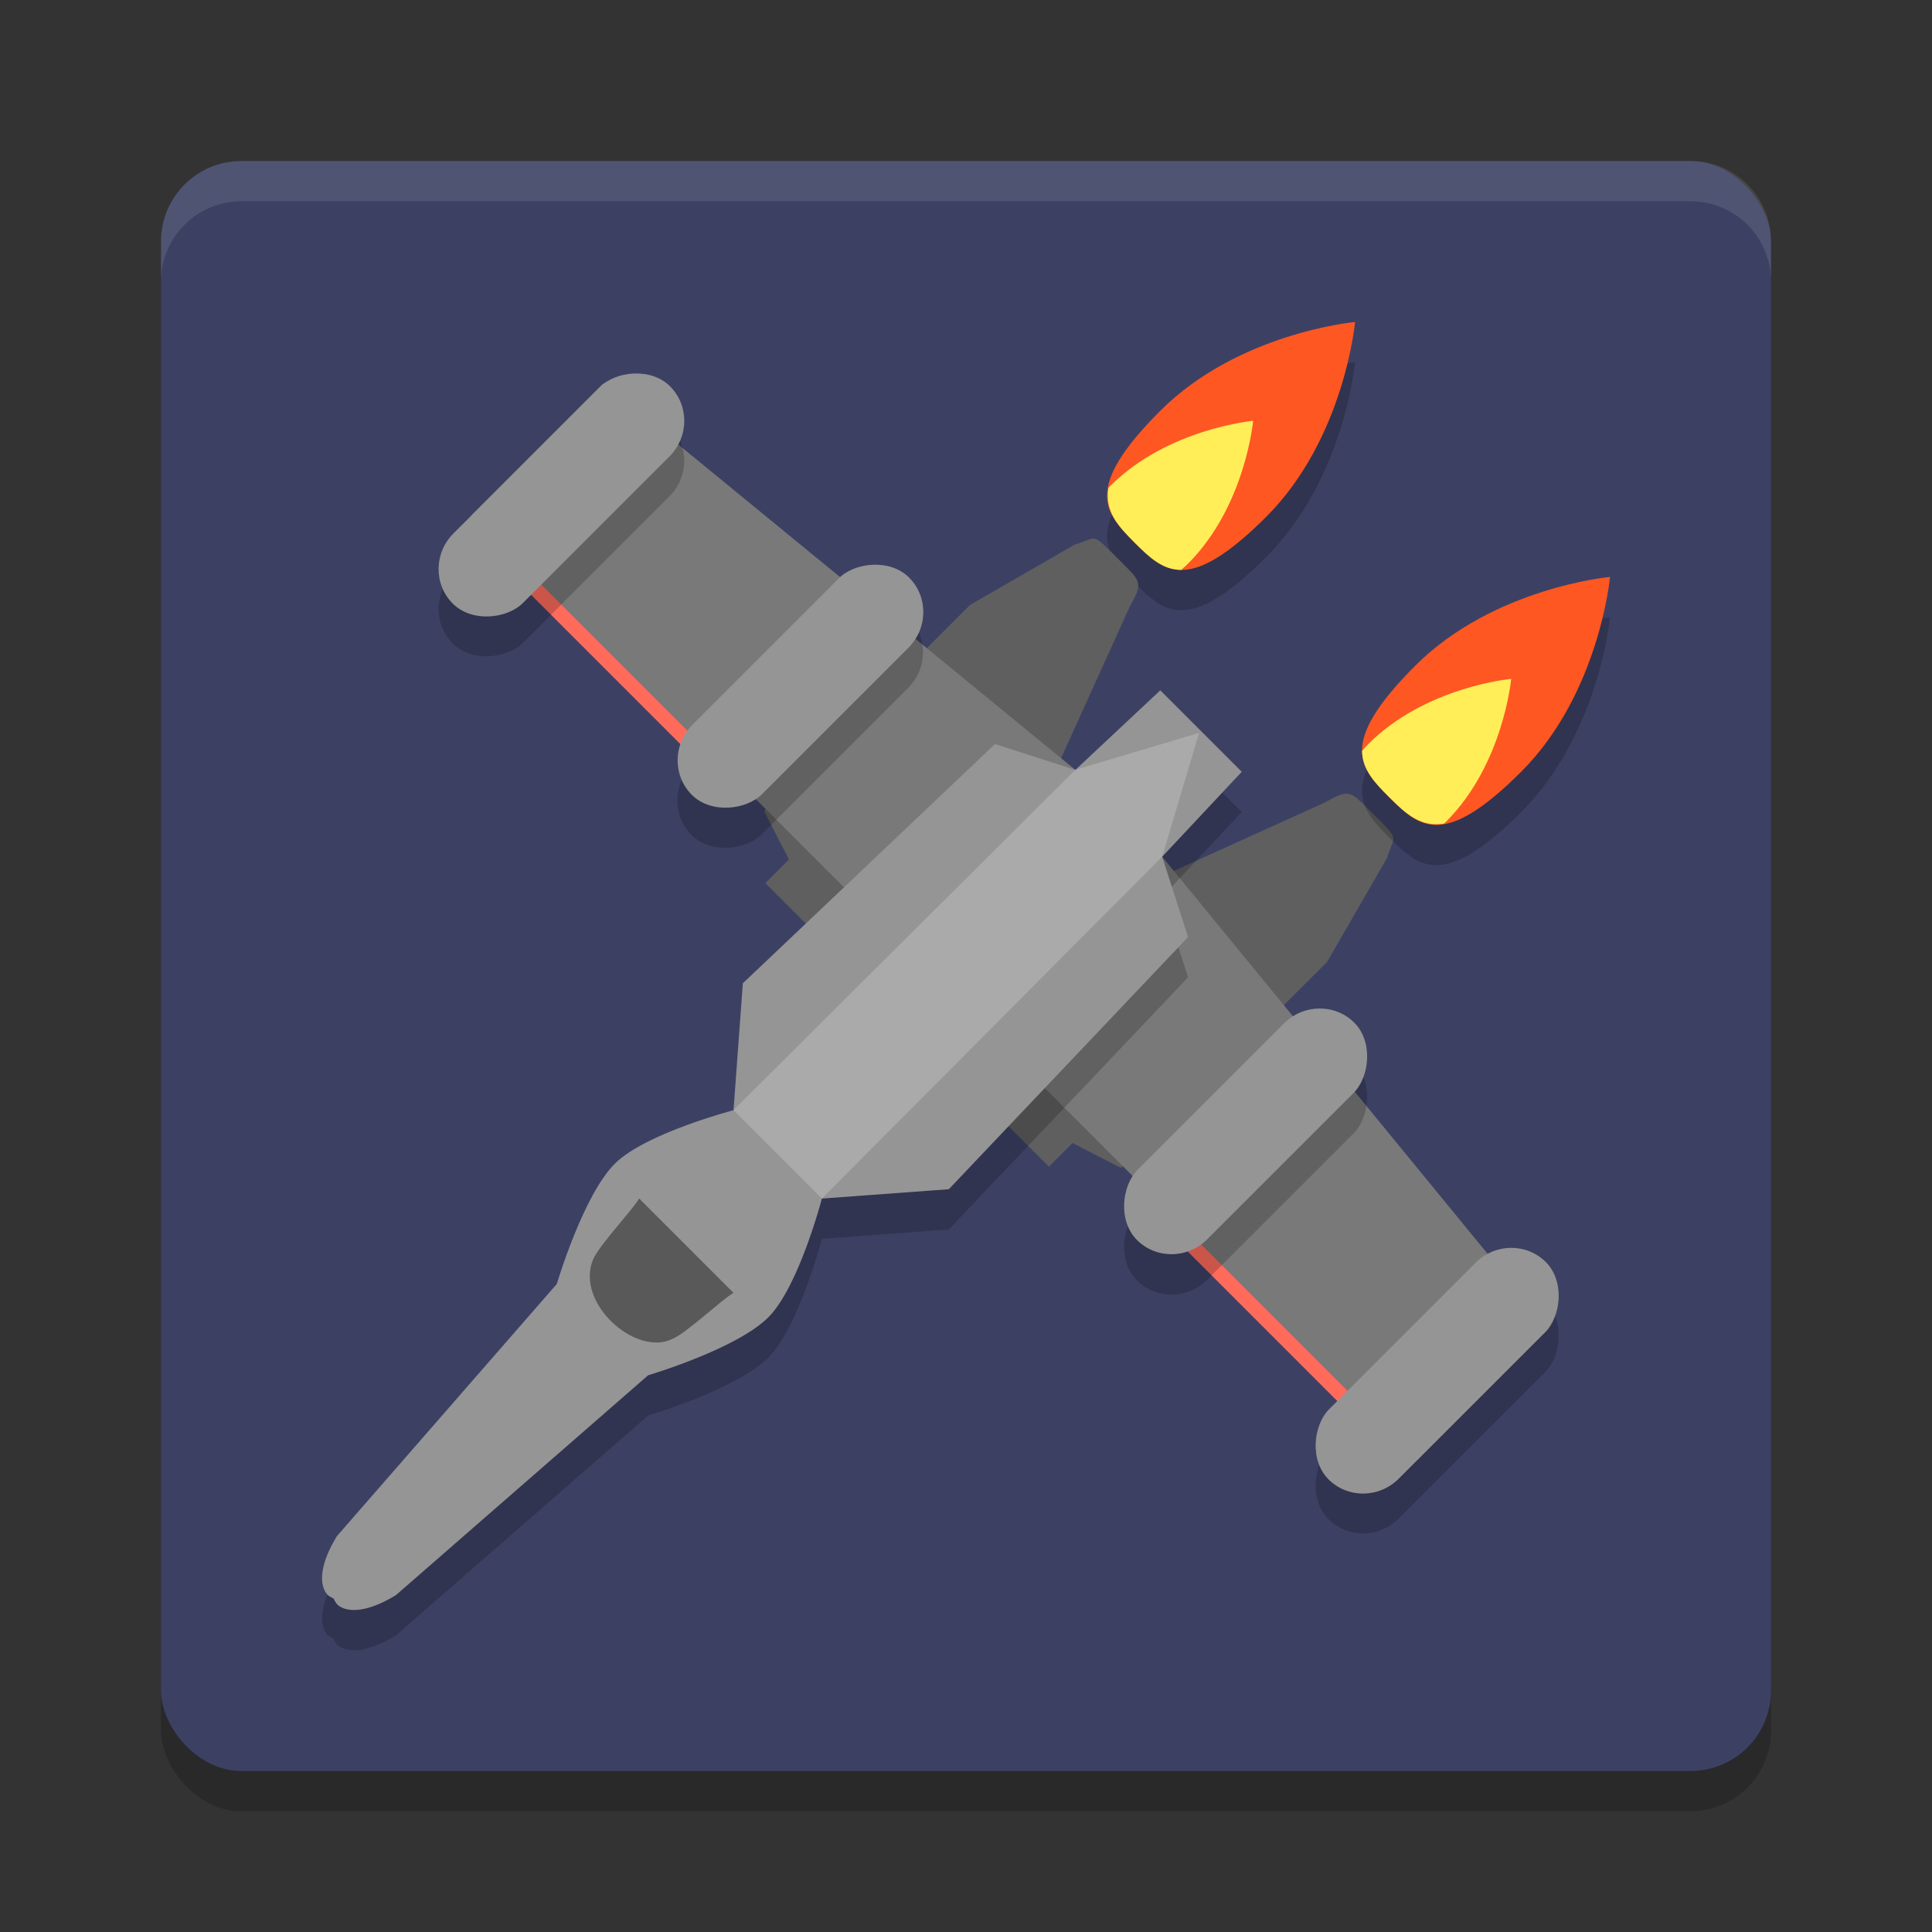 <svg xmlns="http://www.w3.org/2000/svg" width="48" height="48" version="1">
 <rect width="100%" height="100%" fill="#333333" stroke="none"/>
 <rect style="opacity:0.2" width="40" height="40" x="4" y="5" rx="2" ry="2"/>
 <rect style="fill:#3c4164" width="40" height="40" x="4" y="4" rx="2" ry="2"/>
 <rect style="fill:#ff6a5b" width="8.561" height=".626" x="18.44" y="-1.12" transform="matrix(0.707,0.707,0.707,-0.707,0,0)"/>
 <path style="opacity:0.2" d="m 31.46,13.839 c 1.945,-1.945 2.206,-4.839 2.206,-4.839 0,0 -2.893,0.261 -4.839,2.206 -1.945,1.945 -1.367,2.546 -0.64,3.273 0.727,0.727 1.327,1.305 3.273,-0.64 z"/>
 <path style="fill:#5f5f5f" d="m 18.983,20.147 0.619,1.206 -0.587,0.587 2.348,2.348 4.718,-4.832 1.984,-4.377 c 0.325,-0.577 0.287,-0.622 -0.151,-1.06 L 27.575,13.68 C 27.112,13.225 27.217,13.384 26.696,13.533 l -2.595,1.496 z"/>
 <path style="fill:#797979" d="M 11.72,12.797 22.446,23.523 26.716,19.127 14.995,9.522 Z"/>
 <rect style="opacity:0.2" width="2.443" height="7.635" x="18.04" y="-3.35" rx="1.245" ry="1.245" transform="matrix(0.707,0.707,0.707,-0.707,0,0)"/>
 <rect style="fill:#959595" width="2.443" height="7.635" x="17.34" y="-2.65" rx="1.245" ry="1.245" transform="matrix(0.707,0.707,0.707,-0.707,0,0)"/>
 <path style="fill:#ff5722" d="m 31.46,12.839 c 1.945,-1.945 2.206,-4.839 2.206,-4.839 0,0 -2.893,0.261 -4.839,2.206 -1.945,1.945 -1.367,2.546 -0.64,3.273 0.727,0.727 1.327,1.305 3.273,-0.64 z"/>
 <path style="fill:#ffee58" d="m 28.187,13.479 c -0.404,-0.404 -0.744,-0.777 -0.649,-1.355 0.018,-0.018 0.028,-0.032 0.046,-0.05 1.427,-1.427 3.55,-1.619 3.55,-1.619 0,0 -0.192,2.123 -1.619,3.55 -0.061,0.061 -0.11,0.099 -0.167,0.154 -0.473,-0.002 -0.802,-0.321 -1.16,-0.679 z"/>
 <rect style="opacity:0.2" width="2.443" height="7.635" x="25.6" y="-2.52" rx="1.245" ry="1.245" transform="matrix(0.707,0.707,0.707,-0.707,0,0)"/>
 <rect style="fill:#959595" width="2.443" height="7.635" x="24.9" y="-1.81" rx="1.245" ry="1.245" transform="matrix(0.707,0.707,0.707,-0.707,0,0)"/>
 <rect style="fill:#ff6a5b" width="8.561" height=".626" x="-49.44" y="-1.12" transform="rotate(-135)"/>
 <path style="fill:#5f5f5f" d="m 27.853,29.017 -1.206,-0.619 -0.587,0.587 -2.348,-2.348 4.832,-4.718 4.377,-1.984 c 0.577,-0.325 0.622,-0.287 1.06,0.151 l 0.339,0.339 c 0.454,0.464 0.295,0.359 0.147,0.879 l -1.496,2.595 z"/>
 <path style="fill:#797979" d="M 35.203,36.28 24.477,25.554 l 4.396,-4.27 9.605,11.72 z"/>
 <path style="opacity:0.2" d="m 8.41,40.89 c 0.26,0.193 0.764,0.147 1.426,-0.259 L 16.103,35.168 c 0,0 2.229,-0.659 3.004,-1.458 0.746,-0.769 1.313,-2.932 1.313,-2.932 l 3.153,-0.232 5.944,-6.265 -0.643,-1.996 1.977,-2.11 -1.012,-1.012 -1.012,-1.012 -2.11,1.977 -1.996,-0.643 -6.265,5.944 -0.232,3.153 c 0,0 -2.163,0.567 -2.932,1.313 -0.799,0.775 -1.458,3.004 -1.458,3.004 l -5.464,6.266 c -0.406,0.662 -0.452,1.167 -0.259,1.426 0.044,0.059 0.11,0.091 0.177,0.124 0.033,0.067 0.065,0.133 0.124,0.177 z"/>
 <rect style="opacity:0.2" width="2.443" height="7.635" x="-51.25" y="-3.35" rx="1.245" ry="1.245" transform="rotate(-135)"/>
 <rect style="fill:#959595" width="2.443" height="7.635" x="-50.55" y="-2.65" rx="1.245" ry="1.245" transform="rotate(-135)"/>
 <path style="fill:#959595" d="m 8.41,39.89 c 0.26,0.193 0.764,0.147 1.426,-0.259 L 16.103,34.168 c 0,0 2.229,-0.659 3.004,-1.458 0.746,-0.769 1.313,-2.932 1.313,-2.932 l 3.153,-0.232 5.944,-6.265 -0.643,-1.996 1.977,-2.11 -1.012,-1.012 -1.012,-1.012 -2.11,1.977 -1.996,-0.643 -6.265,5.944 -0.232,3.153 c 0,0 -2.163,0.567 -2.932,1.313 -0.799,0.775 -1.458,3.004 -1.458,3.004 l -5.464,6.266 c -0.406,0.662 -0.452,1.167 -0.259,1.426 0.044,0.059 0.11,0.091 0.177,0.124 0.033,0.067 0.065,0.133 0.124,0.177 z"/>
 <path style="opacity:0.4" d="m 16.709,33.263 c 0.34,-0.138 1.221,-0.974 1.514,-1.143 l -2.344,-2.344 c -0.168,0.293 -1.005,1.174 -1.143,1.514 -0.456,1.083 1.069,2.433 1.972,1.972 z"/>
 <path style="opacity:0.2" d="M 35.161,17.54 C 37.107,15.595 40,15.334 40,15.334 c 0,0 -0.261,2.893 -2.206,4.839 -1.945,1.945 -2.546,1.367 -3.273,0.64 -0.727,-0.727 -1.305,-1.327 0.64,-3.273 z"/>
 <path style="fill:#ff5722" d="M 35.161,16.54 C 37.107,14.595 40,14.334 40,14.334 c 0,0 -0.261,2.893 -2.206,4.839 -1.945,1.945 -2.546,1.367 -3.273,0.64 -0.727,-0.727 -1.305,-1.327 0.64,-3.273 z"/>
 <path style="fill:#ffee58" d="m 34.521,19.813 c 0.404,0.404 0.777,0.744 1.355,0.649 0.018,-0.018 0.032,-0.028 0.05,-0.046 1.427,-1.427 1.619,-3.55 1.619,-3.55 0,0 -2.123,0.192 -3.55,1.619 -0.061,0.061 -0.099,0.11 -0.154,0.167 0.002,0.473 0.321,0.802 0.679,1.16 z"/>
 <rect style="opacity:0.2" width="2.443" height="7.635" x="-43.69" y="-2.52" rx="1.245" ry="1.245" transform="rotate(-135)"/>
 <rect style="fill:#959595" width="2.443" height="7.635" x="-42.98" y="-1.81" rx="1.245" ry="1.245" transform="rotate(-135)"/>
 <path style="opacity:0.2;fill:#ffffff" d="m 20.42,29.777 -2.197,-2.197 8.493,-8.454 3.075,-0.917 -0.917,3.075 z"/>
 <path style="fill:#ffffff;opacity:0.1" d="M 6 4 C 4.892 4 4 4.892 4 6 L 4 7 C 4 5.892 4.892 5 6 5 L 42 5 C 43.108 5 44 5.892 44 7 L 44 6 C 44 4.892 43.108 4 42 4 L 6 4 z"/>
</svg>
